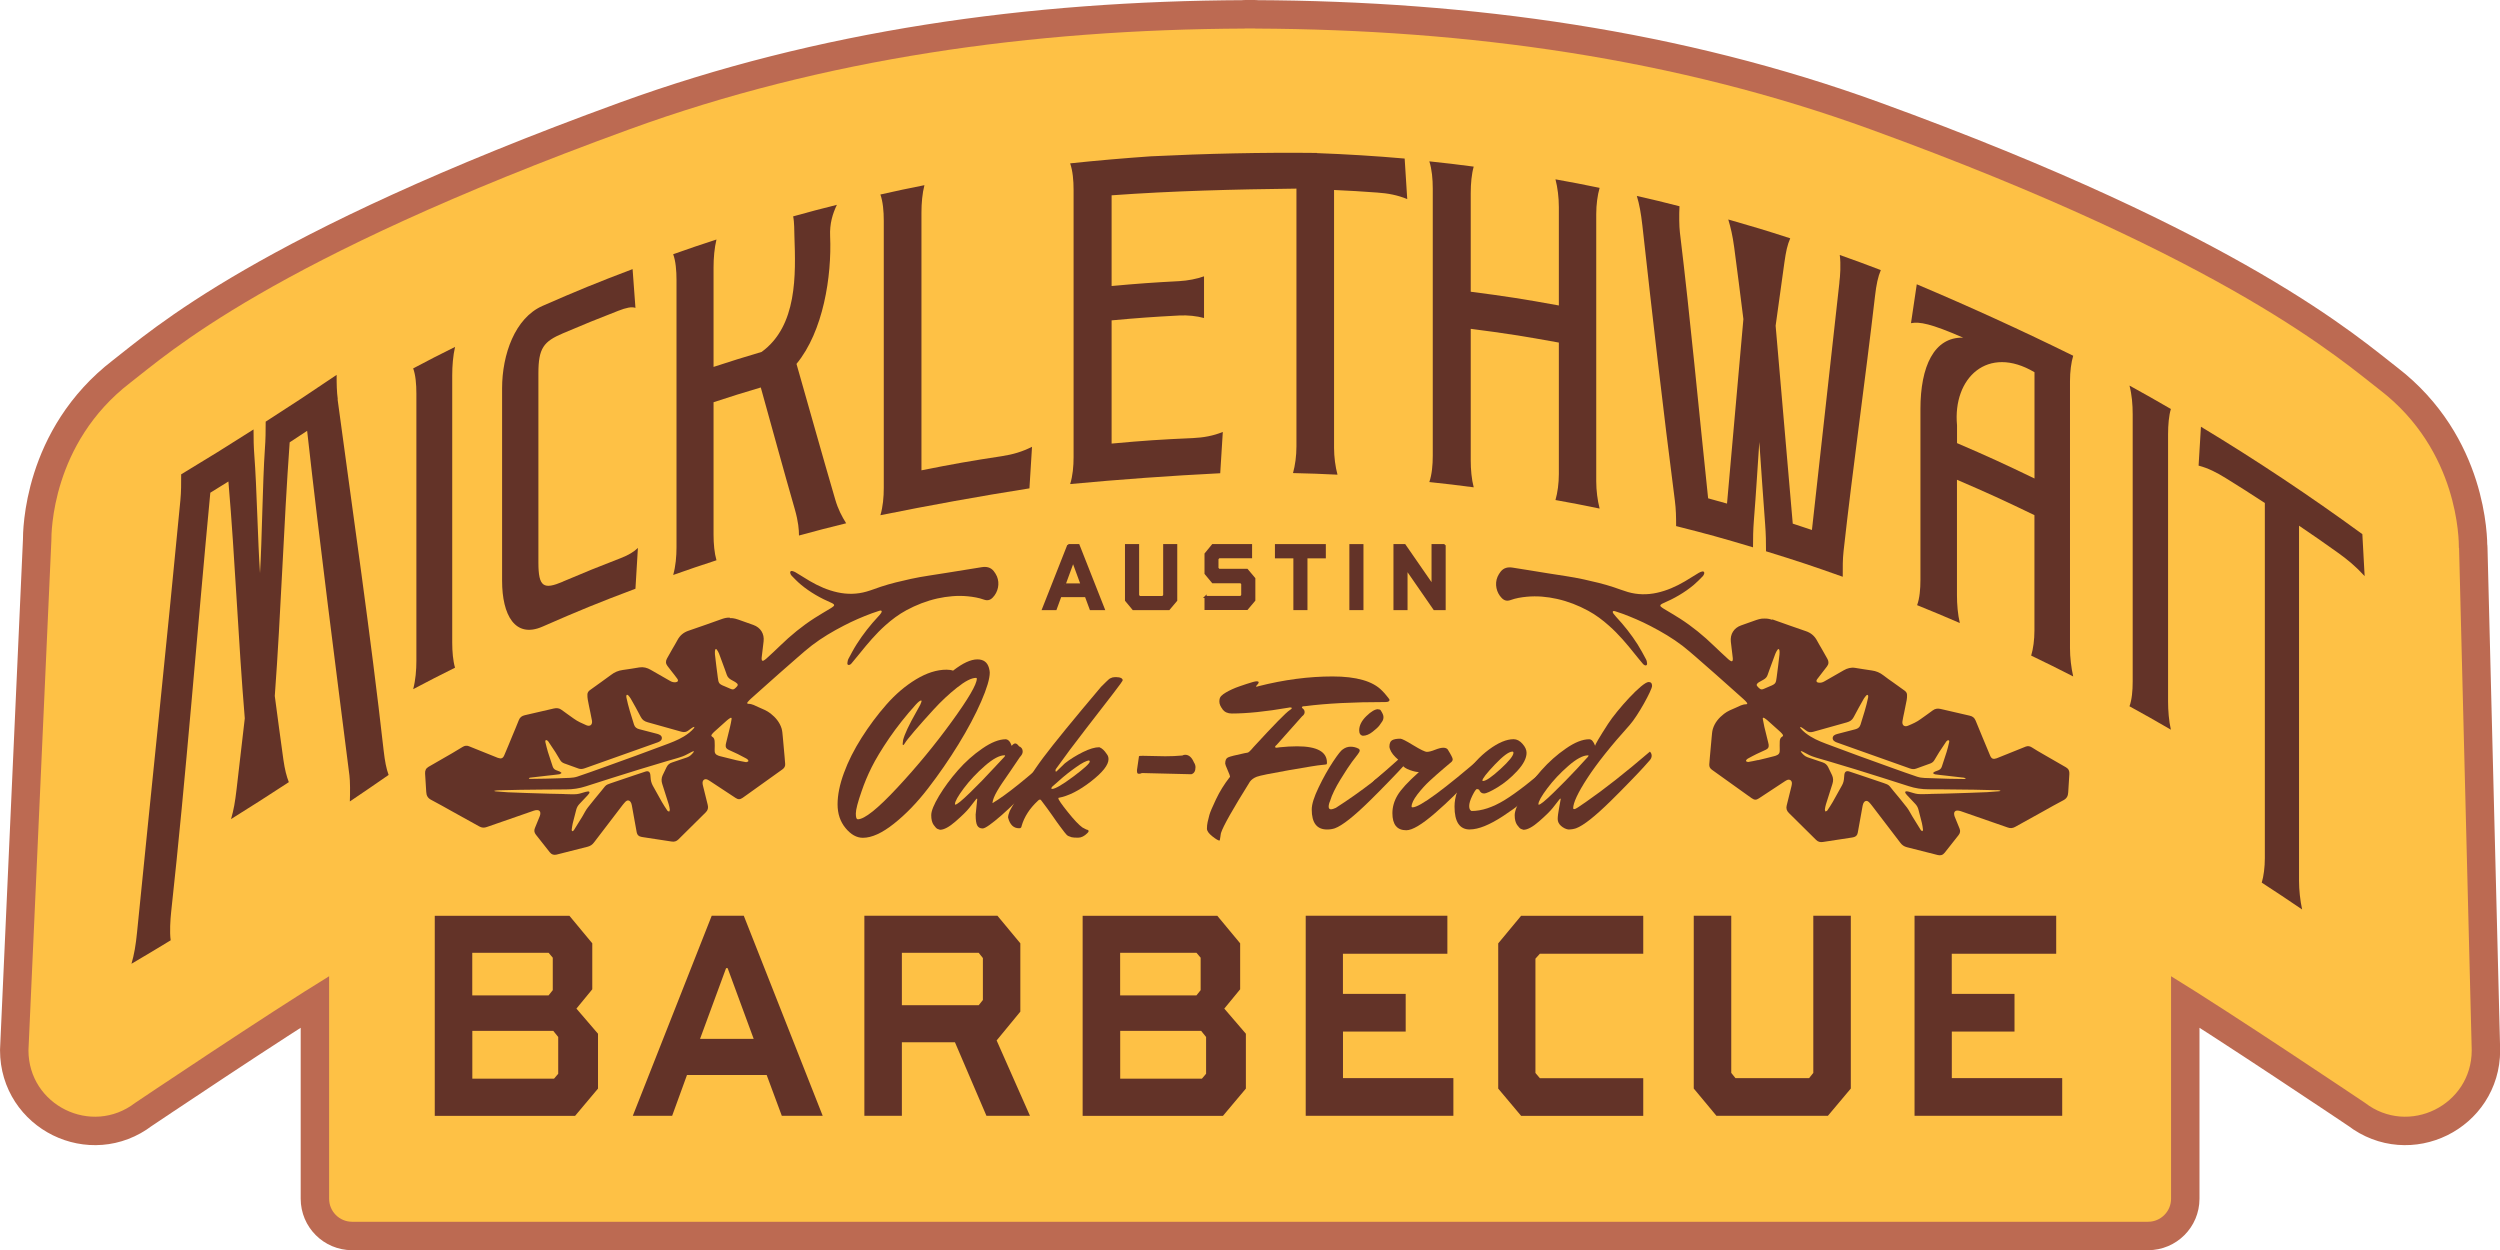 <?xml version="1.0" encoding="UTF-8"?>
<svg xmlns="http://www.w3.org/2000/svg" id="Layer_2" viewBox="0 0 436.62 218.34">
  <defs>
    <style>.cls-1{fill:none;stroke:#bc6a52;stroke-linecap:round;stroke-linejoin:round;stroke-width:9.93px;}.cls-2{stroke:#633328;stroke-miterlimit:10;stroke-width:.37px;}.cls-2,.cls-3{fill:#633328;}.cls-3,.cls-4{stroke-width:0px;}.cls-4{fill:#fec145;}</style>
  </defs>
  <g id="Layer_1-2">
    <path class="cls-1" d="m429.44,95.7c0-1.27,0-17-13.81-27.6-6.47-4.96-26.02-22.62-88.94-45.51-34-12.37-70.15-17.44-107.46-17.6h0v-.02c-.11,0-.22,0-.33,0s-.22,0-.33,0h0c-.09,0-.18,0-.27,0-.09,0-.18,0-.27,0h0c-.11,0-.22,0-.33,0s-.22,0-.33,0h0v.02c-37.31.16-73.47,5.23-107.46,17.6C47.02,45.48,29.25,61.86,22.78,66.82c-13.81,10.6-13.81,26.33-13.81,27.6l-4,89.01c0,9.61,11.02,15.04,18.64,9.18,0,0,23.61-15.86,33.87-22.11v38.86c0,2.22,1.8,4.02,4.02,4.02h313.65c2.22,0,4.02-1.8,4.02-4.02v-38.86c10.26,6.25,33.87,22.11,33.87,22.11,7.61,5.86,18.64.43,18.64-9.18l-2.21-87.73Z"></path>
    <path class="cls-4" d="m429.44,95.7c0-1.27,0-17-13.81-27.6-6.47-4.96-26.02-22.62-88.94-45.51-34-12.37-70.15-17.44-107.46-17.6h0v-.02c-.11,0-.22,0-.33,0s-.22,0-.33,0h0c-.09,0-.18,0-.27,0-.09,0-.18,0-.27,0h0c-.11,0-.22,0-.33,0s-.22,0-.33,0h0v.02c-37.31.16-73.47,5.23-107.46,17.6C47.02,45.48,29.25,61.86,22.78,66.82c-13.81,10.6-13.81,26.33-13.81,27.6l-4,89.01c0,9.61,11.02,15.04,18.64,9.18,0,0,23.61-15.86,33.87-22.11v38.86c0,2.22,1.8,4.02,4.02,4.02h313.65c2.22,0,4.02-1.8,4.02-4.02v-38.86c10.26,6.25,33.87,22.11,33.87,22.11,7.61,5.86,18.64.43,18.64-9.18l-2.21-87.73Z"></path>
    <path class="cls-3" d="m166.46,117.12c1.67-1.3,3.08-1.96,4.24-1.96,1.07,0,1.74.5,2.02,1.49.09.34.14.61.14.81,0,1.08-.5,2.76-1.5,5.06-1,2.3-2.32,4.78-3.96,7.46-1.65,2.68-3.42,5.25-5.32,7.71-1.9,2.47-3.88,4.52-5.95,6.16-2.06,1.64-3.87,2.47-5.43,2.47-1.09,0-2.1-.57-3.03-1.7-.93-1.13-1.39-2.51-1.39-4.14s.37-3.46,1.11-5.48c.74-2.03,1.77-4.07,3.08-6.14,1.31-2.07,2.75-4,4.33-5.8,1.58-1.8,3.3-3.27,5.16-4.4,1.87-1.13,3.65-1.7,5.34-1.7.46,0,.85.06,1.15.17Zm-16.66,25.97c1.18,0,3.49-1.84,6.92-5.53,3.43-3.68,6.6-7.53,9.51-11.54,2.91-4.01,4.37-6.51,4.37-7.5,0-.08-.05-.13-.14-.13-.79,0-1.9.57-3.32,1.7-1.43,1.13-2.79,2.41-4.09,3.83-1.3,1.42-2.42,2.68-3.36,3.78s-1.48,1.79-1.62,2.04c-.14.26-.26.38-.35.38-.05,0-.07-.07-.07-.21l.07-.64c.25-1.02,1.03-2.68,2.33-4.97l.66-1.19c.16-.37.24-.59.24-.66s-.02-.11-.07-.11c-.19,0-.5.24-.94.72-1.74,1.93-3.28,3.88-4.63,5.84-1.34,1.97-2.37,3.67-3.08,5.1-.71,1.43-1.28,2.8-1.72,4.1-.7,1.98-1.04,3.31-1.04,3.97s.1,1,.31,1Z"></path>
    <path class="cls-3" d="m170.39,142.32l.28-2.72c0-.08-.02-.13-.05-.13s-.1.06-.19.17c-.3.4-.68.89-1.15,1.47-.46.58-1.26,1.36-2.38,2.34-1.12.98-2.03,1.47-2.73,1.47-.12-.03-.26-.08-.43-.15-.17-.07-.4-.3-.68-.7-.28-.4-.42-.96-.42-1.7s.46-1.86,1.37-3.38c.92-1.52,2.01-3,3.29-4.46,1.28-1.46,2.7-2.73,4.26-3.8,1.56-1.08,2.93-1.62,4.09-1.62.44.03.79.41,1.04,1.15.23-.28.44-.42.63-.42s.41.17.66.51c.14.03.28.12.42.28.14.16.21.38.21.66s-.16.6-.49.94c-.49.74-1.06,1.57-1.7,2.51-.65.94-1.11,1.61-1.39,2.02-.28.41-.57.87-.87,1.38-.51.88-.79,1.59-.83,2.13,2.37-1.39,6.09-4.38,11.16-8.97.21.2.31.44.31.72s-.09.52-.28.72c-.19.2-.41.44-.68.72-.27.28-.79.84-1.58,1.66-.79.82-1.55,1.61-2.28,2.36-.73.75-1.56,1.59-2.5,2.51-.94.92-1.78,1.71-2.52,2.36-1.79,1.56-2.9,2.34-3.34,2.34s-.75-.17-.94-.51c-.19-.34-.28-.95-.28-1.83Zm-3.55-1.79c.28,0,1.13-.69,2.56-2.08,1.43-1.39,2.78-2.78,4.05-4.17l1.95-2.08c.09-.11.14-.19.14-.23s-.03-.06-.1-.06c-.88,0-2.03.62-3.44,1.85-1.41,1.23-2.64,2.54-3.67,3.91-1.03,1.38-1.55,2.3-1.55,2.78,0,.06.02.08.07.08Z"></path>
    <path class="cls-3" d="m195.05,118.27c.6,0,.95.17,1.04.51,0,.11-.57.91-1.72,2.4-1.15,1.49-2.72,3.53-4.73,6.12-2.01,2.59-3.73,4.9-5.16,6.91-.09.08-.14.2-.14.34s.03.21.09.21.13-.06.23-.17l1.32-1.28c.95-.74,2-1.39,3.15-1.96,1.15-.57,2.1-.85,2.87-.85.46.17.89.57,1.29,1.19.21.25.31.55.31.89,0,1.02-1.03,2.32-3.08,3.91-2.05,1.59-3.94,2.54-5.65,2.85-.02.03-.03.06-.03.08,0,.23.55,1.03,1.65,2.4,1.1,1.38,1.95,2.27,2.56,2.7.49.28.8.42.94.42.09.06.14.13.14.21s-.07.2-.21.34c-.53.54-1.08.81-1.63.81s-.93-.03-1.13-.08c-.2-.06-.39-.13-.57-.21-.19-.08-.41-.3-.68-.66-.27-.35-.53-.71-.8-1.06-.27-.35-.7-.96-1.3-1.83-.6-.86-1.23-1.72-1.88-2.57-.09-.17-.2-.25-.31-.25s-.23.07-.35.21c-1.44,1.33-2.39,2.81-2.85,4.42-.02.26-.16.38-.42.38h-.03c-.95,0-1.59-.62-1.91-1.87,0-.28.1-.68.31-1.19,1.99-3.66,3.94-6.74,5.83-9.27,1.89-2.52,5.26-6.64,10.1-12.37.46-.45.76-.75.9-.89s.28-.28.43-.4c.15-.13.27-.21.37-.23.19-.11.42-.17.7-.17h.38Zm-4.83,14.54c-.46.03-1.24.42-2.31,1.19-1.08.76-2.05,1.53-2.9,2.3l-1.25,1.1c-.09.11-.14.21-.14.28s.03.11.1.11c.56,0,1.8-.72,3.72-2.15,1.92-1.43,2.89-2.32,2.89-2.66l-.1-.17Z"></path>
    <path class="cls-3" d="m199.57,132l3.93.08c1.02,0,2.02-.04,2.99-.13.16-.08.32-.13.49-.13.65,0,1.16.44,1.53,1.32.19.28.28.57.28.85,0,.68-.24,1.09-.73,1.23-4.89-.11-7.77-.18-8.62-.21-.19.09-.35.13-.5.13s-.25-.03-.3-.11c-.05-.07-.07-.25-.07-.53l.35-2.42c.05-.06.27-.08.66-.08Z"></path>
    <path class="cls-3" d="m213.53,123.88c-.38-.48-.57-.93-.57-1.36s.1-.74.31-.96c.21-.21.49-.42.83-.62s.72-.39,1.11-.57c.39-.18.82-.35,1.29-.51.46-.16.86-.29,1.18-.4.93-.31,1.52-.47,1.77-.47s.38.06.38.17-.08.25-.24.42c-.16.17-.24.27-.24.3s.04.04.12.04.19-.03.33-.08c4.45-1.13,8.76-1.7,12.92-1.7s7.04.82,8.64,2.47c.05.06.2.21.45.47.58.68.87,1.06.87,1.15,0,.25-.24.38-.73.38-5.63,0-10.31.24-14.02.72-.37,0-.56.07-.56.21,0,.06.08.15.24.28.16.13.24.32.24.57s-.15.5-.45.72l-4.42,4.97c-.19.14-.28.26-.28.36s.08.15.24.15l.56-.08c1.07-.11,2.07-.17,3.03-.17,3.48,0,5.22.95,5.22,2.85,0,.14-.02.23-.05.28-.03.04-.34.08-.9.13-.57.04-2.47.35-5.7.91-3.23.57-5.11.95-5.62,1.15-.51.2-.9.48-1.18.85-2.99,4.79-4.67,7.76-5.04,8.93-.02,0-.06.23-.12.68-.06.45-.11.68-.16.68-.21,0-.63-.25-1.25-.74-.63-.5-.94-.94-.94-1.34s.04-.78.12-1.15.19-.79.31-1.25c.13-.47.51-1.37,1.15-2.72.64-1.35,1.43-2.63,2.38-3.85.05,0,.07-.05.07-.15s-.14-.47-.42-1.11c-.28-.64-.42-1.01-.42-1.13,0-.57.16-.93.49-1.08.32-.16,1.29-.4,2.89-.74l.45-.08h.03c.19,0,.54-.33,1.08-.98,3.59-3.91,5.7-6.06,6.33-6.46.23-.14.35-.25.35-.34s-.07-.13-.21-.13-.26.01-.35.04c-3.94.68-7.25,1.02-9.91,1.02-.7,0-1.23-.24-1.62-.72Z"></path>
    <path class="cls-3" d="m232.33,139.82c-.19.4-.28.75-.28,1.06s.14.47.42.47c.16,0,.44-.08.83-.26,4.34-2.78,8.58-6.05,12.73-9.82.21.2.31.44.31.72s-.12.55-.35.81c-.23.25-.56.62-.99,1.11s-1.25,1.35-2.45,2.59c-1.21,1.25-2.33,2.38-3.37,3.4-2.74,2.69-4.75,4.28-6.05,4.76-.42.14-.87.21-1.36.21-1.79,0-2.68-1.16-2.68-3.49,0-.91.4-2.2,1.22-3.89.81-1.69,1.65-3.17,2.5-4.46s1.43-2,1.7-2.15c.42-.31.87-.47,1.36-.47s.95.11,1.39.34c.14.08.21.2.21.34s-.11.35-.33.64c-.22.28-.56.72-1.01,1.32s-1.12,1.62-2.02,3.08c-.89,1.46-1.49,2.69-1.79,3.68Zm8.35-15.94c.23,0,.38.06.45.17.32.48.49.87.49,1.17s-.07.55-.21.76c-.14.21-.31.45-.5.72-.2.27-.59.64-1.18,1.1-.59.47-1.16.7-1.72.7-.42-.08-.63-.4-.63-.94,0-.85.42-1.68,1.25-2.49.83-.81,1.52-1.21,2.05-1.21Z"></path>
    <path class="cls-3" d="m240.19,136.16c1.28-1.08,2.61-2.24,4-3.49-.74-.62-1.22-1.23-1.43-1.83-.07-.2-.1-.34-.1-.42,0-.57.15-.94.45-1.13.3-.18.79-.28,1.46-.28.26,0,1.01.38,2.26,1.15,1.25.76,2.05,1.15,2.38,1.15s.81-.12,1.41-.36c.6-.24,1.08-.36,1.44-.36s.62.1.78.3c.58.93.87,1.5.87,1.7s-.08.36-.23.49c-.15.13-.63.53-1.43,1.21s-1.58,1.37-2.35,2.08-1.48,1.5-2.16,2.38c-.67.88-1.01,1.59-1.01,2.12,0,.09.06.13.17.13,1.25,0,5.47-3.1,12.66-9.31.16,0,.24.18.24.53s-.92,1.57-2.75,3.66c-1.83,2.08-3.9,4.12-6.21,6.12s-3.98,3-5.03,3c-1.62,0-2.43-.99-2.43-2.98,0-1.08.3-2.12.89-3.12.59-1.01,1.84-2.36,3.74-4.06-.39,0-.93-.12-1.6-.36-.67-.24-1.1-.53-1.29-.87-.6.65-1.65,1.74-3.13,3.27-.35.31-.8.47-1.36.47s-.84-.11-.84-.32.19-.5.56-.87Z"></path>
    <path class="cls-3" d="m256.71,144.87c-1.79,0-2.68-1.33-2.68-4,0-1.67.6-3.45,1.79-5.33,1.19-1.88,2.6-3.43,4.22-4.63,1.62-1.2,3.06-1.81,4.31-1.81.56,0,1.07.27,1.55.81s.71,1.06.71,1.57c0,.93-.54,1.99-1.63,3.17-1.09,1.18-2.23,2.12-3.43,2.85-1.19.72-1.98,1.08-2.37,1.08s-.67-.21-.85-.64c-.09-.08-.22-.13-.38-.13s-.43.38-.8,1.13c-.37.75-.56,1.36-.56,1.83s.14.76.42.87c1.76,0,3.67-.63,5.74-1.89,2.06-1.26,4.92-3.48,8.56-6.65.25-.23.64-.57,1.17-1.02.52-.45.83-.72.92-.81.21.2.31.44.31.72s-.1.54-.31.76c-1.16,1.42-2.66,3-4.5,4.76-1.84,1.76-3.96,3.42-6.35,4.99-2.39,1.57-4.34,2.36-5.84,2.36Zm7.41-13.6c-.6,0-1.62.76-3.06,2.27-1.44,1.52-2.16,2.44-2.16,2.78,0,.06.03.08.1.08.51,0,1.52-.69,3.04-2.08,1.52-1.39,2.28-2.34,2.28-2.85,0-.14-.07-.21-.21-.21Z"></path>
    <path class="cls-3" d="m274.76,141.18c0,.09.07.13.23.13s.83-.43,2.03-1.28c3.15-2.18,6.86-5.1,11.13-8.76.21.2.31.44.31.72s-.12.55-.35.81c-.23.25-.56.62-.99,1.11s-1.25,1.35-2.45,2.59c-1.21,1.25-2.33,2.38-3.37,3.4-2.74,2.69-4.75,4.28-6.05,4.76-.42.14-.87.21-1.36.21-.46-.08-.89-.3-1.27-.64-.38-.34-.57-.74-.57-1.19s.09-1.13.26-2.02c.17-.89.26-1.37.26-1.44s-.02-.11-.05-.11-.1.06-.19.17c-.3.4-.68.89-1.15,1.47-.46.58-1.26,1.36-2.38,2.34-1.12.98-2.03,1.47-2.73,1.47-.12-.03-.26-.08-.43-.15-.17-.07-.4-.3-.68-.7-.28-.4-.42-.96-.42-1.7s.45-1.86,1.36-3.38,2.01-3,3.3-4.46c1.3-1.46,2.72-2.73,4.28-3.8,1.55-1.08,2.91-1.62,4.07-1.62.42,0,.76.38,1.04,1.15-.02-.2.73-1.48,2.26-3.85,1.53-2.37,5.94-7.3,7.09-7.3.39,0,.59.23.59.68,0,.71-2.48,5.23-3.9,6.82-3.27,3.63-5.73,6.72-7.39,9.27-1.66,2.55-2.49,4.32-2.49,5.31Zm-6.02-.64c.28,0,1.13-.69,2.56-2.08,1.43-1.39,2.79-2.78,4.09-4.17l1.91-2.08c.09-.11.14-.19.14-.23s-.03-.06-.1-.06c-.88,0-2.03.62-3.44,1.85-1.42,1.23-2.64,2.54-3.67,3.91-1.03,1.38-1.55,2.3-1.55,2.78,0,.06.02.08.07.08Z"></path>
    <path class="cls-3" d="m99.44,159.93l4,4.82v8.03l-2.77,3.37,3.77,4.39v9.58l-4,4.76h-24.51v-34.94h23.51Zm-16.96,13.91h13.33l.73-.91v-5.67l-.73-.86h-13.33v7.44Zm0,14.55h14.28l.73-.86v-6.42l-.86-1.07h-14.14v8.35Z"></path>
    <path class="cls-3" d="m124.31,159.93h5.59l13.78,34.94h-7.14l-2.64-7.12h-13.92l-2.59,7.12h-6.87l13.78-34.94Zm-2.05,21.51h9.37l-4.55-12.36h-.27l-4.55,12.36Z"></path>
    <path class="cls-3" d="m166.79,182.03h-9.28v12.84h-6.55v-34.94h23.24l4,4.82v11.93l-4.14,5.03,5.82,13.16h-7.6l-5.5-12.84Zm4.14-6.47l.73-.91v-7.33l-.73-.91h-13.42v9.15h13.42Z"></path>
    <path class="cls-3" d="m212.59,159.93l4,4.82v8.03l-2.77,3.37,3.77,4.39v9.58l-4,4.76h-24.51v-34.94h23.51Zm-16.96,13.91h13.33l.73-.91v-5.67l-.73-.86h-13.33v7.44Zm0,14.55h14.28l.73-.86v-6.42l-.86-1.07h-14.14v8.35Z"></path>
    <path class="cls-3" d="m245.51,180.16h-10.96v8.13h19.28v6.58h-25.79v-34.94h24.74v6.64h-18.24v7.01h10.96v6.58Z"></path>
    <path class="cls-3" d="m286.99,166.57h-18.06l-.77.86v19.96l.77.91h18.06v6.58h-21.33l-4-4.76v-25.36l4-4.82h21.33v6.64Z"></path>
    <path class="cls-3" d="m302.36,159.93v27.45l.73.91h12.87l.73-.91v-27.45h6.55v30.18l-4,4.76h-19.47l-3.96-4.76v-30.18h6.55Z"></path>
    <path class="cls-3" d="m351.84,180.16h-10.96v8.13h19.28v6.58h-25.79v-34.94h24.74v6.64h-18.24v7.01h10.96v6.58Z"></path>
    <path class="cls-3" d="m127.48,107.95c.67-.04,1.29.2,1.91.42.72.26,1.44.52,2.17.77,1.27.45,1.96,1.55,1.8,2.88-.11.92-.22,1.85-.33,2.77-.02.13-.02.28,0,.41.03.19.16.26.33.17.16-.09.31-.2.45-.32.83-.76,1.66-1.51,2.46-2.3,1.84-1.79,3.82-3.41,5.98-4.8.93-.6,1.9-1.15,2.85-1.73.17-.1.33-.22.48-.35.14-.12.12-.26-.01-.37-.1-.08-.21-.15-.33-.2-1.94-.83-3.76-1.86-5.38-3.21-.57-.47-1.09-1.02-1.61-1.55-.12-.12-.2-.3-.24-.47-.06-.22.1-.4.32-.35.22.04.43.13.62.24.83.5,1.64,1.02,2.47,1.51,1.52.89,3.12,1.6,4.85,1.98,1.7.37,3.39.35,5.06-.13.85-.24,1.67-.57,2.51-.85,1.72-.57,3.48-.98,5.25-1.37,2.09-.46,4.21-.71,6.32-1.07,2.01-.34,4.02-.64,6.02-.97.84-.14,1.58,0,2.13.69.22.28.41.59.55.91.53,1.25.21,2.75-.74,3.71-.44.45-.92.57-1.53.35-.91-.33-1.87-.48-2.83-.58-1.79-.17-3.55,0-5.3.38-1.9.43-3.7,1.13-5.42,2.06-1.33.72-2.53,1.62-3.66,2.63-1.66,1.48-3.09,3.18-4.48,4.91-.48.6-.97,1.19-1.46,1.77-.08.1-.2.18-.31.22-.23.09-.42-.03-.39-.28.03-.25.07-.53.18-.75.47-.88.93-1.76,1.46-2.59,1.1-1.73,2.37-3.34,3.77-4.84.16-.17.33-.35.46-.55.08-.11.16-.28.12-.37-.07-.16-.27-.1-.41-.06-.44.14-.87.28-1.3.44-1.67.62-3.29,1.32-4.87,2.14-1.96,1.01-3.85,2.12-5.6,3.46-.85.65-1.66,1.37-2.47,2.07-1.08.93-2.16,1.88-3.23,2.83-.79.69-1.57,1.39-2.35,2.09-.86.77-1.73,1.54-2.59,2.31-.2.18-.39.38-.57.59-.16.19-.11.32.13.32.64,0,1.18.33,1.74.58.72.32,1.47.6,2.11,1.1.89.7,1.6,1.54,1.94,2.64.13.45.15.93.2,1.4.12,1.18.22,2.36.32,3.54.04.42.06.83.1,1.25.03.4-.15.7-.47.93-2.05,1.47-4.11,2.94-6.16,4.41-.26.19-.52.38-.79.56-.47.32-.78.33-1.25.02-1.53-1.01-3.06-2.02-4.6-3.03-.09-.06-.19-.11-.29-.16-.45-.21-.84.03-.87.52,0,.17.02.36.07.53.27,1.12.54,2.24.83,3.35.14.53.03.96-.37,1.34-1.59,1.56-3.18,3.14-4.76,4.71-.33.33-.72.44-1.18.36-1.68-.27-3.36-.51-5.04-.77-.09-.01-.17-.03-.26-.05-.44-.08-.71-.34-.79-.78-.11-.61-.22-1.21-.33-1.82-.17-.96-.33-1.93-.52-2.89-.04-.22-.11-.45-.24-.62-.22-.31-.58-.32-.85-.05-.2.2-.38.43-.56.65-1.65,2.16-3.31,4.32-4.95,6.48-.29.39-.65.64-1.13.76-1.8.45-3.6.91-5.4,1.37-.49.12-.89,0-1.2-.4-.81-1.03-1.62-2.05-2.43-3.08-.28-.35-.35-.73-.17-1.15.29-.7.58-1.4.86-2.11.06-.16.1-.35.09-.52,0-.3-.23-.51-.54-.51-.2,0-.41.03-.6.1-1.83.63-3.66,1.27-5.49,1.91-.91.32-1.83.62-2.74.95-.46.17-.87.13-1.3-.11-1.62-.91-3.25-1.8-4.87-2.7-1.17-.65-2.34-1.32-3.53-1.94-.6-.31-.83-.75-.86-1.39-.05-1.07-.13-2.13-.2-3.2-.03-.51.13-.9.59-1.17,1.38-.79,2.75-1.58,4.13-2.38.62-.36,1.22-.73,1.83-1.1.35-.22.71-.28,1.09-.13,1.18.47,2.35.95,3.53,1.42.49.2.98.39,1.47.59.03.01.05.02.08.03.57.2.87.1,1.11-.46.47-1.07.9-2.16,1.35-3.24.4-.96.81-1.92,1.19-2.89.19-.49.53-.74,1.04-.86,1.69-.38,3.38-.77,5.06-1.17.51-.12.96-.08,1.39.25.68.52,1.41,1,2.1,1.51.69.5,1.46.84,2.23,1.17.63.26,1.06-.1.96-.79-.08-.49-.19-.98-.29-1.47-.15-.74-.32-1.49-.45-2.24-.05-.29-.07-.6-.06-.89,0-.3.18-.55.41-.73.67-.49,1.35-.96,2.02-1.45.56-.4,1.13-.8,1.68-1.22.62-.48,1.29-.77,2.07-.87.97-.13,1.94-.29,2.9-.45.71-.11,1.35.06,1.97.42,1.14.66,2.28,1.31,3.42,1.96.29.17.6.25.94.21.38-.03.52-.28.3-.59-.33-.47-.7-.92-1.05-1.37-.23-.29-.45-.59-.68-.88-.32-.41-.34-.84-.09-1.29.32-.58.64-1.15.97-1.72.29-.5.59-.99.86-1.5.43-.82,1.06-1.35,1.95-1.65,1.97-.66,3.92-1.37,5.87-2.06.43-.15.87-.24,1.33-.22Zm-35.1,27.95s0,.06,0,.09c.09.01.17.04.26.04.89,0,1.78-.01,2.67-.04,1.41-.04,2.82-.07,4.23-.14.43-.02.87-.08,1.27-.21,1.46-.49,2.91-1.01,4.36-1.53,1.96-.7,3.92-1.41,5.87-2.12,1.65-.6,3.29-1.22,4.93-1.83,1.19-.44,2.38-.88,3.47-1.54.65-.4,1.25-.85,1.74-1.43.06-.07.07-.16.11-.24-.09.02-.18.02-.25.06-.27.17-.54.35-.79.55-.38.31-.79.36-1.25.23-1.96-.56-3.93-1.11-5.89-1.65-.54-.15-.93-.4-1.2-.93-.55-1.08-1.15-2.13-1.75-3.19-.12-.22-.29-.41-.46-.6-.04-.05-.16-.09-.22-.07-.05.02-.09.13-.1.2-.01.09,0,.18.02.26.33,1.61.84,3.18,1.33,4.74.14.45.46.69.91.8,1.06.26,2.11.54,3.16.82.19.05.38.13.54.24.32.23.34.69.04.95-.14.12-.32.22-.49.28-1.28.46-2.57.92-3.85,1.37-2.97,1.06-5.95,2.11-8.92,3.17-.37.13-.73.18-1.1.04-.83-.3-1.66-.6-2.49-.9-.29-.11-.53-.29-.69-.56-.28-.47-.56-.94-.85-1.41-.4-.63-.82-1.26-1.25-1.88-.08-.11-.27-.24-.38-.21-.18.05-.13.26-.1.41.14.55.26,1.11.43,1.65.26.85.55,1.69.83,2.54.1.31.3.54.61.65.2.08.42.14.61.23.13.06.23.17.34.26-.13.07-.25.2-.39.22-.59.09-1.18.14-1.77.21-1.1.12-2.2.25-3.3.38-.08,0-.16.05-.24.08Zm-6.03,2.18s0,.06,0,.08c.06.02.13.04.19.05.71.05,1.42.12,2.13.16,1.05.05,2.09.09,3.14.12,1.39.05,2.78.09,4.17.13.8.02,1.6.03,2.4.05.11,0,.22.02.33.02.68,0,1.36.07,2.03,0,.52-.05,1.02-.26,1.53-.39.15-.04.29-.07.44-.08.22-.01.31.14.19.33-.07.11-.15.21-.24.31-.48.51-.97,1.03-1.45,1.54-.28.29-.47.62-.57,1.01-.2.79-.42,1.57-.61,2.37-.09.38-.14.78-.19,1.17,0,.07.06.15.1.23.07-.04.15-.07.22-.11.03-.02.05-.06.08-.1.49-.8.99-1.59,1.48-2.39.31-.51.56-1.06.92-1.52.77-1,1.59-1.96,2.38-2.93.21-.25.41-.51.62-.77.26-.32.64-.43,1.01-.56,1.33-.45,2.66-.9,3.99-1.35.69-.23,1.38-.46,2.07-.69.5-.17.8.02.87.55.02.15.03.3.04.45.02.5.13.97.37,1.42.54.96,1.06,1.93,1.61,2.89.3.52.62,1.01.96,1.51.06.09.21.12.32.17.04-.12.11-.24.1-.35-.04-.31-.1-.62-.19-.92-.37-1.19-.74-2.38-1.13-3.56-.17-.52-.16-1.03.07-1.52.22-.47.45-.94.68-1.41.2-.41.51-.68.95-.82.88-.29,1.75-.6,2.63-.89.5-.17.84-.53,1.15-.93.02-.03.02-.07.05-.17-.14.05-.24.07-.33.11-.55.27-1.07.6-1.64.81-.85.31-1.74.53-2.61.79-1.67.5-3.35.99-5.02,1.51-3.09.96-6.18,1.93-9.27,2.93-1.14.37-2.28.54-3.47.54-1.44,0-2.88.02-4.31.03-1.21.01-2.41.02-3.62.04-1.31.02-2.61.06-3.92.09-.21,0-.41.05-.61.07Zm44.02-4.98s0-.02,0-.03c.03,0,.07.01.1,0,.08-.04.2-.06.23-.13.03-.06-.03-.18-.08-.24-.08-.09-.18-.17-.29-.23-.49-.26-.98-.53-1.47-.77-.54-.26-1.08-.49-1.62-.75-.42-.2-.55-.45-.49-.91.01-.11.04-.22.07-.32.23-.92.46-1.85.68-2.77.11-.45.2-.91.27-1.37.04-.21-.08-.29-.26-.17-.21.13-.41.28-.59.44-.75.66-1.49,1.33-2.23,2-.14.13-.27.28-.38.43-.09.12-.11.27.04.36.36.19.45.52.46.88.02.48.03.96,0,1.43-.03.56.14.84.67,1.03.07.02.14.05.22.07.96.24,1.92.49,2.89.72.59.14,1.18.23,1.77.35Zm-5.53-19.15s.01,0,.02,0c0,.1,0,.19,0,.29.16,1.35.31,2.71.5,4.05.14.98.12,1.15,1.2,1.57.34.14.68.29,1.02.44.23.1.48.17.7,0,.18-.13.34-.3.48-.47.12-.15.11-.33-.03-.46-.1-.09-.21-.18-.32-.25-.25-.15-.5-.28-.75-.42-.34-.2-.6-.47-.73-.85-.09-.29-.19-.57-.3-.85-.35-.95-.69-1.9-1.05-2.85-.1-.25-.24-.49-.4-.71-.1-.14-.24-.11-.28.07-.04.14-.04.3-.05.45Z"></path>
    <path class="cls-3" d="m309.52,108.17c1.96.69,3.91,1.4,5.87,2.06.89.3,1.52.84,1.95,1.65.27.51.57,1,.86,1.5.33.57.65,1.14.97,1.72.24.44.23.88-.09,1.29-.23.29-.45.58-.68.88-.35.46-.71.9-1.05,1.37-.22.31-.08.56.3.59.34.03.65-.04.94-.21,1.14-.66,2.28-1.31,3.42-1.96.61-.35,1.26-.53,1.97-.42.97.15,1.93.32,2.9.45.78.1,1.46.39,2.07.87.54.43,1.11.82,1.68,1.22.67.48,1.35.96,2.02,1.45.24.18.41.42.41.73,0,.3,0,.6-.06.89-.14.75-.3,1.49-.45,2.24-.1.49-.22.98-.29,1.47-.11.69.33,1.05.96.79.78-.32,1.55-.66,2.23-1.17.7-.51,1.42-.99,2.1-1.51.44-.33.89-.37,1.39-.25,1.69.4,3.37.79,5.06,1.17.51.11.84.37,1.04.86.39.97.8,1.92,1.19,2.89.45,1.08.89,2.17,1.35,3.24.24.55.54.66,1.11.46.03,0,.05-.02.08-.03.49-.2.98-.39,1.47-.59,1.18-.47,2.35-.94,3.53-1.42.39-.16.74-.09,1.09.13.6.38,1.21.75,1.83,1.1,1.37.8,2.75,1.59,4.13,2.38.46.26.63.66.59,1.17-.07,1.07-.15,2.13-.2,3.2-.03.64-.26,1.08-.86,1.39-1.19.61-2.35,1.29-3.53,1.94-1.62.9-3.25,1.79-4.87,2.7-.43.24-.84.28-1.3.11-.91-.33-1.82-.64-2.74-.95-1.83-.64-3.66-1.28-5.49-1.91-.19-.07-.4-.09-.6-.1-.31,0-.53.2-.54.51,0,.17.03.36.09.52.28.71.57,1.41.86,2.11.18.42.11.8-.17,1.15-.81,1.02-1.63,2.05-2.43,3.08-.32.41-.72.52-1.2.4-1.8-.46-3.6-.92-5.4-1.37-.48-.12-.84-.37-1.13-.76-1.65-2.16-3.3-4.32-4.95-6.48-.17-.23-.36-.45-.56-.65-.27-.27-.63-.26-.85.05-.13.17-.19.41-.24.62-.18.96-.34,1.93-.52,2.89-.11.61-.22,1.21-.33,1.82-.08.44-.35.7-.79.78-.09.02-.17.04-.26.05-1.68.26-3.36.5-5.04.77-.46.07-.85-.03-1.18-.36-1.58-1.57-3.17-3.15-4.76-4.71-.4-.39-.51-.82-.37-1.34.29-1.11.56-2.23.83-3.35.04-.17.07-.35.07-.53-.02-.49-.42-.72-.87-.52-.1.05-.2.1-.29.16-1.53,1.01-3.06,2.02-4.6,3.03-.47.31-.78.31-1.25-.02-.27-.18-.52-.37-.79-.56-2.05-1.47-4.11-2.94-6.16-4.41-.32-.23-.5-.52-.47-.93.03-.42.06-.83.1-1.25.1-1.18.21-2.36.32-3.54.05-.47.07-.95.2-1.4.33-1.1,1.04-1.94,1.94-2.64.63-.5,1.38-.78,2.11-1.1.56-.25,1.1-.57,1.74-.58.24,0,.29-.13.13-.32-.17-.21-.36-.41-.57-.59-.86-.78-1.72-1.54-2.59-2.31-.78-.7-1.56-1.4-2.35-2.09-1.07-.95-2.15-1.89-3.23-2.83-.81-.7-1.62-1.41-2.47-2.07-1.75-1.34-3.65-2.45-5.6-3.46-1.58-.82-3.2-1.52-4.87-2.14-.43-.16-.87-.3-1.3-.44-.14-.04-.33-.1-.41.06-.04.09.05.27.12.37.14.19.3.37.46.55,1.4,1.5,2.67,3.11,3.77,4.84.53.84.99,1.72,1.46,2.59.12.22.16.49.18.75.02.24-.17.37-.39.28-.12-.05-.23-.13-.31-.22-.49-.59-.99-1.17-1.46-1.77-1.38-1.74-2.81-3.43-4.48-4.91-1.13-1.01-2.33-1.91-3.66-2.63-1.71-.93-3.51-1.63-5.42-2.06-1.75-.39-3.51-.55-5.3-.38-.96.09-1.92.25-2.83.58-.61.22-1.08.1-1.53-.35-.95-.96-1.27-2.46-.74-3.71.14-.32.33-.63.55-.91.55-.69,1.29-.83,2.13-.69,2.01.33,4.02.63,6.02.97,2.11.35,4.23.61,6.32,1.07,1.77.39,3.53.8,5.25,1.37.84.28,1.66.6,2.51.85,1.67.48,3.37.5,5.06.13,1.73-.38,3.33-1.09,4.85-1.98.83-.49,1.64-1.02,2.47-1.51.19-.11.41-.2.62-.24.22-.04.38.14.32.35-.04.17-.12.35-.24.47-.52.53-1.04,1.07-1.61,1.55-1.62,1.35-3.44,2.38-5.38,3.21-.12.05-.23.12-.33.2-.14.11-.15.25-.01.37.15.13.31.25.48.35.95.58,1.91,1.13,2.85,1.73,2.16,1.39,4.14,3.01,5.98,4.8.8.78,1.64,1.54,2.46,2.3.13.12.29.23.45.32.17.09.3.02.33-.17.02-.13.02-.27,0-.41-.11-.92-.22-1.85-.33-2.77-.16-1.33.53-2.44,1.8-2.88.72-.25,1.45-.51,2.17-.77.62-.22,1.24-.46,1.91-.42.46-.02.91.07,1.33.22Zm33.52,27.66c-1.1-.13-2.2-.25-3.3-.38-.59-.07-1.18-.12-1.77-.21-.14-.02-.26-.14-.39-.22.11-.09.21-.2.34-.26.2-.09.41-.15.61-.23.31-.12.51-.35.61-.65.28-.84.57-1.69.83-2.54.17-.54.3-1.1.43-1.65.04-.15.08-.36-.1-.41-.1-.03-.3.1-.38.21-.43.62-.84,1.25-1.25,1.88-.29.46-.57.94-.85,1.41-.16.27-.4.45-.69.56-.83.3-1.66.6-2.49.9-.38.14-.74.09-1.1-.04-2.97-1.06-5.95-2.11-8.92-3.17-1.28-.46-2.57-.91-3.85-1.37-.18-.06-.35-.16-.49-.28-.29-.26-.27-.72.04-.95.15-.11.35-.19.54-.24,1.05-.28,2.11-.56,3.16-.82.45-.11.77-.35.91-.8.49-1.57,1-3.13,1.33-4.74.02-.09.03-.18.02-.26-.01-.07-.05-.18-.1-.2-.06-.02-.17.01-.22.07-.16.19-.33.38-.46.6-.59,1.06-1.2,2.11-1.75,3.19-.27.53-.66.78-1.2.93-1.97.54-3.93,1.1-5.89,1.65-.46.13-.87.08-1.25-.23-.25-.2-.52-.38-.79-.55-.07-.04-.17-.04-.25-.06.04.08.05.18.11.24.49.58,1.09,1.03,1.74,1.43,1.09.67,2.28,1.1,3.47,1.54,1.64.61,3.28,1.23,4.93,1.83,1.95.72,3.91,1.42,5.87,2.12,1.45.52,2.9,1.04,4.36,1.53.4.13.84.19,1.27.21,1.41.06,2.82.1,4.23.14.89.02,1.78.03,2.67.04.09,0,.17-.02.26-.04,0-.03,0-.06,0-.09-.08-.03-.16-.07-.24-.08Zm5.65,2.18c-1.31-.04-2.61-.07-3.92-.09-1.2-.02-2.41-.03-3.62-.04-1.44-.01-2.88-.04-4.31-.03-1.19,0-2.34-.17-3.47-.54-3.08-1-6.17-1.96-9.27-2.93-1.67-.52-3.34-1.01-5.02-1.51-.87-.26-1.76-.48-2.61-.79-.57-.21-1.09-.54-1.64-.81-.09-.04-.19-.07-.33-.11.03.1.03.14.05.17.31.4.65.76,1.15.93.88.29,1.75.6,2.63.89.43.14.75.42.95.82.23.47.46.93.68,1.41.23.49.24,1,.07,1.52-.39,1.18-.76,2.37-1.13,3.56-.09.3-.15.61-.19.92-.01.11.06.23.1.35.11-.06.26-.08.32-.17.33-.49.66-.99.96-1.51.55-.96,1.07-1.93,1.61-2.89.25-.44.35-.92.37-1.42,0-.15.02-.3.04-.45.07-.53.36-.71.87-.55.69.23,1.38.46,2.07.69,1.33.45,2.66.9,3.99,1.35.37.13.75.24,1.01.56.21.25.41.51.62.77.8.97,1.62,1.93,2.38,2.93.36.47.61,1.02.92,1.52.49.8.98,1.6,1.48,2.39.02.03.04.08.08.1.07.04.15.08.22.11.03-.08.11-.16.1-.23-.05-.39-.1-.79-.19-1.17-.19-.79-.41-1.58-.61-2.37-.1-.39-.29-.72-.57-1.01-.49-.51-.97-1.02-1.45-1.54-.09-.09-.17-.2-.24-.31-.12-.19-.03-.35.19-.33.15,0,.3.04.44.08.51.13,1.01.34,1.53.39.67.06,1.35,0,2.03,0,.11,0,.22-.02.33-.02.8-.02,1.6-.03,2.4-.05,1.39-.04,2.78-.08,4.17-.13,1.05-.03,2.09-.07,3.14-.12.71-.04,1.42-.1,2.13-.16.06,0,.13-.03.19-.05,0-.03,0-.06,0-.08-.2-.03-.41-.07-.61-.07Zm-41.64-5.25c.97-.22,1.93-.48,2.89-.72.07-.02.14-.04.22-.07.53-.18.7-.47.67-1.03-.02-.48-.01-.96,0-1.43.01-.36.1-.69.46-.88.16-.08.13-.24.04-.36-.11-.15-.24-.3-.38-.43-.74-.67-1.48-1.34-2.23-2-.18-.16-.38-.31-.59-.44-.19-.11-.3-.04-.26.17.08.46.17.92.27,1.37.22.93.46,1.85.68,2.77.03.11.05.21.07.32.06.46-.06.71-.49.91-.54.26-1.09.49-1.62.75-.5.24-.99.51-1.47.77-.11.06-.21.14-.29.23-.05.06-.11.18-.08.24.03.06.15.09.23.13.03.01.07,0,.1,0,0,.01,0,.02,0,.03.59-.11,1.19-.21,1.77-.35Zm3.7-19.25c-.05-.17-.18-.21-.28-.07-.16.22-.3.46-.4.71-.36.95-.71,1.9-1.05,2.85-.1.28-.21.57-.3.85-.12.39-.38.66-.73.85-.25.14-.51.27-.75.42-.12.07-.23.15-.32.25-.14.14-.16.31-.03.46.14.17.3.34.48.47.22.17.47.1.7,0,.34-.14.68-.3,1.02-.44,1.08-.42,1.06-.59,1.2-1.57.19-1.35.34-2.7.5-4.05.01-.09,0-.19,0-.29,0,0,.01,0,.02,0-.02-.15-.02-.3-.05-.45Z"></path>
    <path class="cls-2" d="m186.57,95.21h1.79l4.4,11.16h-2.28l-.84-2.27h-4.44l-.83,2.27h-2.19l4.4-11.16Zm-.65,6.87h2.99l-1.45-3.95h-.09l-1.45,3.95Z"></path>
    <path class="cls-2" d="m198.76,95.21v8.77l.23.29h4.11l.23-.29v-8.77h2.09v9.64l-1.28,1.52h-6.22l-1.26-1.52v-9.64h2.09Z"></path>
    <path class="cls-2" d="m210.54,104.26h6.19l.23-.29v-2.02l-.23-.27h-4.92l-1.26-1.52v-3.42l1.26-1.54h6.68v2.12h-5.62l-.25.27v1.66l.25.27h4.91l1.28,1.52v3.79l-1.28,1.52h-7.23v-2.1Z"></path>
    <path class="cls-2" d="m222.84,95.21h8.53v2.12h-3.21v9.04h-2.09v-9.04h-3.22v-2.12Z"></path>
    <path class="cls-2" d="m235.85,106.37v-11.16h2.09v11.16h-2.09Z"></path>
    <path class="cls-2" d="m252.3,95.21v11.16h-1.8l-4.85-7.01h-.01v7.01h-2.09v-11.16h1.77l4.87,7.04h.01v-7.04h2.11Z"></path>
    <path class="cls-3" d="m58.99,69.73c-.18-1.37-.2-2.58-.2-4.26-4.92,3.33-7.4,4.97-12.39,8.17,0,1.68-.01,3.05-.14,4.81-.4,5.78-.5,15.83-.85,21.66-.38-5.39-.57-15.21-.99-20.56-.12-1.58-.14-2.87-.14-4.55-5.03,3.2-7.55,4.77-12.64,7.84,0,1.68.01,2.98-.14,4.56-2.38,24.93-5.07,50.43-7.57,75.47-.22,2.19-.49,3.81-.97,5.45,2.75-1.62,4.12-2.44,6.85-4.1-.21-1.39-.05-3.73.07-4.84,2.63-24.06,4.53-48.89,6.85-73.33,1.27-.78,1.9-1.17,3.16-1.96,1.18,13.77,1.71,27.59,2.86,41.37-.57,4.97-.85,7.47-1.44,12.43-.27,2.25-.48,3.5-.96,5.16,4.06-2.54,6.08-3.83,10.09-6.45-.41-1.09-.69-2.13-.95-3.94-.62-4.41-.9-6.67-1.5-11.11,1.09-14.75,1.54-29.54,2.6-44.3,1.22-.8,1.83-1.2,3.05-2.01,2.24,20.1,4.89,40.46,7.39,60.21.12.94.13,2.95.07,4.52,2.72-1.83,4.07-2.76,6.77-4.63-.4-1.08-.65-2.36-.87-4.28-2.28-20.3-5.33-41.12-8.04-61.31Z"></path>
    <path class="cls-3" d="m79.47,60.59c-2.94,1.46-4.4,2.21-7.31,3.75.42,1.14.56,2.74.56,4.43,0,15.55,0,31.1,0,46.65,0,1.6-.14,3.35-.56,4.94,2.92-1.54,4.38-2.29,7.31-3.75-.35-1.19-.49-2.79-.49-4.39,0-15.55,0-31.1,0-46.65,0-1.68.14-3.43.49-4.97Z"></path>
    <path class="cls-3" d="m98.32,101.58c-3.37,1.43-4.29.98-4.29-3.34,0-11.02,0-22.03,0-33.05,0-4.4.92-5.55,4.29-6.98,3.84-1.63,5.77-2.42,9.63-3.92,1.44-.56,2.38-.76,3.03-.52-.2-2.71-.3-4.06-.5-6.77-6.33,2.4-9.48,3.69-15.74,6.43-4.79,2.1-7.05,8.47-7.05,14.39,0,11.2,0,22.4,0,33.61,0,6,2.27,10.11,7.05,8.01,6.46-2.83,9.71-4.16,16.24-6.62.17-2.85.26-4.28.43-7.13-.65.65-1.59,1.24-2.96,1.77-4.07,1.57-6.1,2.4-10.14,4.11Z"></path>
    <path class="cls-3" d="m139.1,63.56c4.69-5.67,6.18-15.33,5.88-22.29-.1-2.22.44-3.95,1.18-5.5-3.06.77-4.59,1.17-7.64,2.02.22.98.19,2.61.22,3.38.24,6.81.53,15.74-5.72,20.29-3.37,1-5.05,1.53-8.4,2.62,0-6.95,0-10.42,0-17.36,0-1.68.15-3.41.51-4.89-3.03.99-4.54,1.5-7.56,2.57.44,1.21.58,2.84.58,4.52,0,15.55,0,31.1,0,46.65,0,1.6-.15,3.33-.58,4.85,3.02-1.07,4.53-1.58,7.56-2.57-.36-1.24-.51-2.87-.51-4.47v-23.13c3.29-1.08,4.94-1.6,8.25-2.58,1.98,7.09,3.92,14.25,5.94,21.26.63,2.2.73,3.64.73,4.6,3.29-.9,4.94-1.33,8.24-2.14-.74-1.18-1.42-2.46-1.91-4.16-2.29-7.81-4.5-15.77-6.76-23.66Z"></path>
    <path class="cls-3" d="m160.93,82.13c0-14.99,0-29.98,0-44.97,0-1.68.15-3.39.52-4.82-3.08.61-4.62.94-7.69,1.63.44,1.26.59,2.91.59,4.59,0,15.55,0,31.1,0,46.65,0,1.6-.15,3.31-.59,4.77,8.67-1.75,17.3-3.31,26.03-4.69.18-2.91.27-4.36.45-7.26-1.71.87-3.35,1.34-5.21,1.63-5.65.86-8.47,1.36-14.1,2.48Z"></path>
    <path class="cls-3" d="m229.99,26.71h0c-9.66-.11-19.35.12-29.01.59h0c-4.69.33-9.37.73-14.08,1.23.45,1.31.6,2.97.6,4.65,0,15.55,0,31.1,0,46.65,0,1.6-.15,3.3-.6,4.71,8.74-.82,17.44-1.45,26.21-1.89.18-2.89.27-4.33.45-7.21-1.72.69-3.36.98-5.23,1.07-5.68.25-8.52.44-14.19.96v-21.52c4.72-.43,7.08-.6,11.8-.85,1.5-.08,3.06.09,4.34.44v-7.28c-1.27.45-2.84.76-4.34.84-4.72.25-7.08.42-11.8.85v-15.84c10.73-.78,21.52-1.04,32.28-1.17v45.05c0,1.6-.22,3.28-.6,4.63,3.11.07,4.66.13,7.77.28-.37-1.38-.6-3.07-.6-4.67v-45.05c3.02.14,4.53.23,7.55.45,1.87.13,3.51.43,5.23,1.14-.18-2.83-.27-4.25-.45-7.08-5.1-.45-10.21-.76-15.32-.95Z"></path>
    <path class="cls-3" d="m279.37,32.81c-3.08-.64-4.62-.93-7.71-1.49.37,1.43.59,3.15.59,4.83,0,6.88,0,10.32,0,17.2-6.14-1.12-9.22-1.6-15.39-2.4,0-6.88,0-10.32,0-17.2,0-1.68.15-3.34.52-4.65-3.1-.41-4.65-.59-7.75-.92.45,1.41.6,3.1.6,4.78,0,15.55,0,31.1,0,46.65,0,1.6-.15,3.26-.6,4.58,3.1.33,4.65.51,7.75.92-.37-1.41-.52-3.11-.52-4.71,0-7.66,0-15.31,0-22.97,6.17.8,9.24,1.28,15.39,2.4,0,7.66,0,15.31,0,22.97,0,1.6-.22,3.24-.59,4.53,3.09.56,4.63.85,7.71,1.49-.37-1.44-.59-3.16-.59-4.76,0-15.55,0-31.1,0-46.65,0-1.68.22-3.31.59-4.6Z"></path>
    <path class="cls-3" d="m321.25,49.33c-1.6,14.41-3.2,28.82-4.8,43.23-1.34-.45-2.01-.67-3.35-1.11-1-11.52-1.99-23.04-2.99-34.56.61-4.42.91-6.64,1.53-11.04.28-1.98.51-3.04,1.02-4.23-4.32-1.4-6.48-2.05-10.82-3.29.44,1.49.75,2.78,1.03,4.85.67,4.98.97,7.53,1.61,12.55-.95,10.74-1.9,21.48-2.86,32.22-1.32-.37-1.98-.56-3.3-.92-1.64-15.48-3.08-31.21-4.93-46.43-.13-1.06-.15-3.08-.07-4.58-2.97-.76-4.46-1.12-7.45-1.8.44,1.46.72,2.99.96,5.1,1.77,15.94,3.63,32.27,5.68,48.1.2,1.56.22,2.78.22,4.46,5.39,1.36,8.08,2.1,13.43,3.71,0-1.68.02-3.06.15-4.68.43-5.43.57-8.23.95-13.72.41,5.76.58,8.68,1.02,14.4.13,1.71.15,3.01.15,4.69,5.38,1.66,8.06,2.55,13.4,4.45,0-1.68-.02-2.98.14-4.43,1.63-14.72,3.79-29.84,5.5-44.63.23-1.98.51-3.33,1.01-4.5-2.86-1.09-4.29-1.62-7.17-2.64.22,1.6.07,3.79-.07,4.77Z"></path>
    <path class="cls-3" d="m362.1,62.14c-9.03-4.45-18.06-8.57-27.34-12.49-.4,2.72-.6,4.08-1.01,6.79,1.51-.27,3.39.04,9.11,2.53-5.08-.13-7.46,5.02-7.46,12.46,0,9.95,0,19.9,0,29.85,0,1.6-.14,3.22-.58,4.41,2.99,1.21,4.48,1.84,7.46,3.12-.36-1.51-.5-3.26-.5-4.86,0-8.06,0-12.1,0-20.16,5.44,2.34,8.15,3.58,13.53,6.18,0,8.07,0,12.1,0,20.16,0,1.6-.21,3.18-.57,4.37,2.95,1.42,4.42,2.15,7.34,3.64-.35-1.54-.56-3.33-.56-4.93,0-15.55,0-31.1,0-46.65,0-1.68.21-3.25.56-4.43Zm-6.78,21.43c-5.38-2.6-8.09-3.84-13.53-6.18v-3.12c-.77-8.26,5.36-14.12,13.53-9.26,0,7.42,0,11.14,0,18.56Z"></path>
    <path class="cls-3" d="m379.14,71.43c-2.88-1.67-4.33-2.49-7.23-4.09.42,1.59.56,3.35.56,5.03,0,15.55,0,31.1,0,46.65,0,1.6-.14,3.2-.56,4.33,2.9,1.6,4.35,2.41,7.23,4.09-.35-1.56-.49-3.32-.49-4.92,0-15.55,0-31.1,0-46.65,0-1.68.14-3.28.49-4.44Z"></path>
    <path class="cls-3" d="m408.31,96.53c1.67,1.19,3.14,2.41,4.67,4.09-.16-2.93-.24-4.4-.4-7.33-9.12-6.66-18.52-12.93-28.19-18.76-.17,2.72-.25,4.07-.41,6.79,1.65.43,3.17,1.2,4.74,2.18,2.74,1.7,4.11,2.57,6.83,4.35,0,20.67,0,41.34,0,62.01,0,1.6-.2,3.15-.54,4.29,2.83,1.84,4.24,2.78,7.05,4.69-.34-1.59-.54-3.41-.54-5.01,0-20.67,0-41.34,0-62.02,2.73,1.85,4.09,2.79,6.79,4.72Z"></path>
  </g>
</svg>
